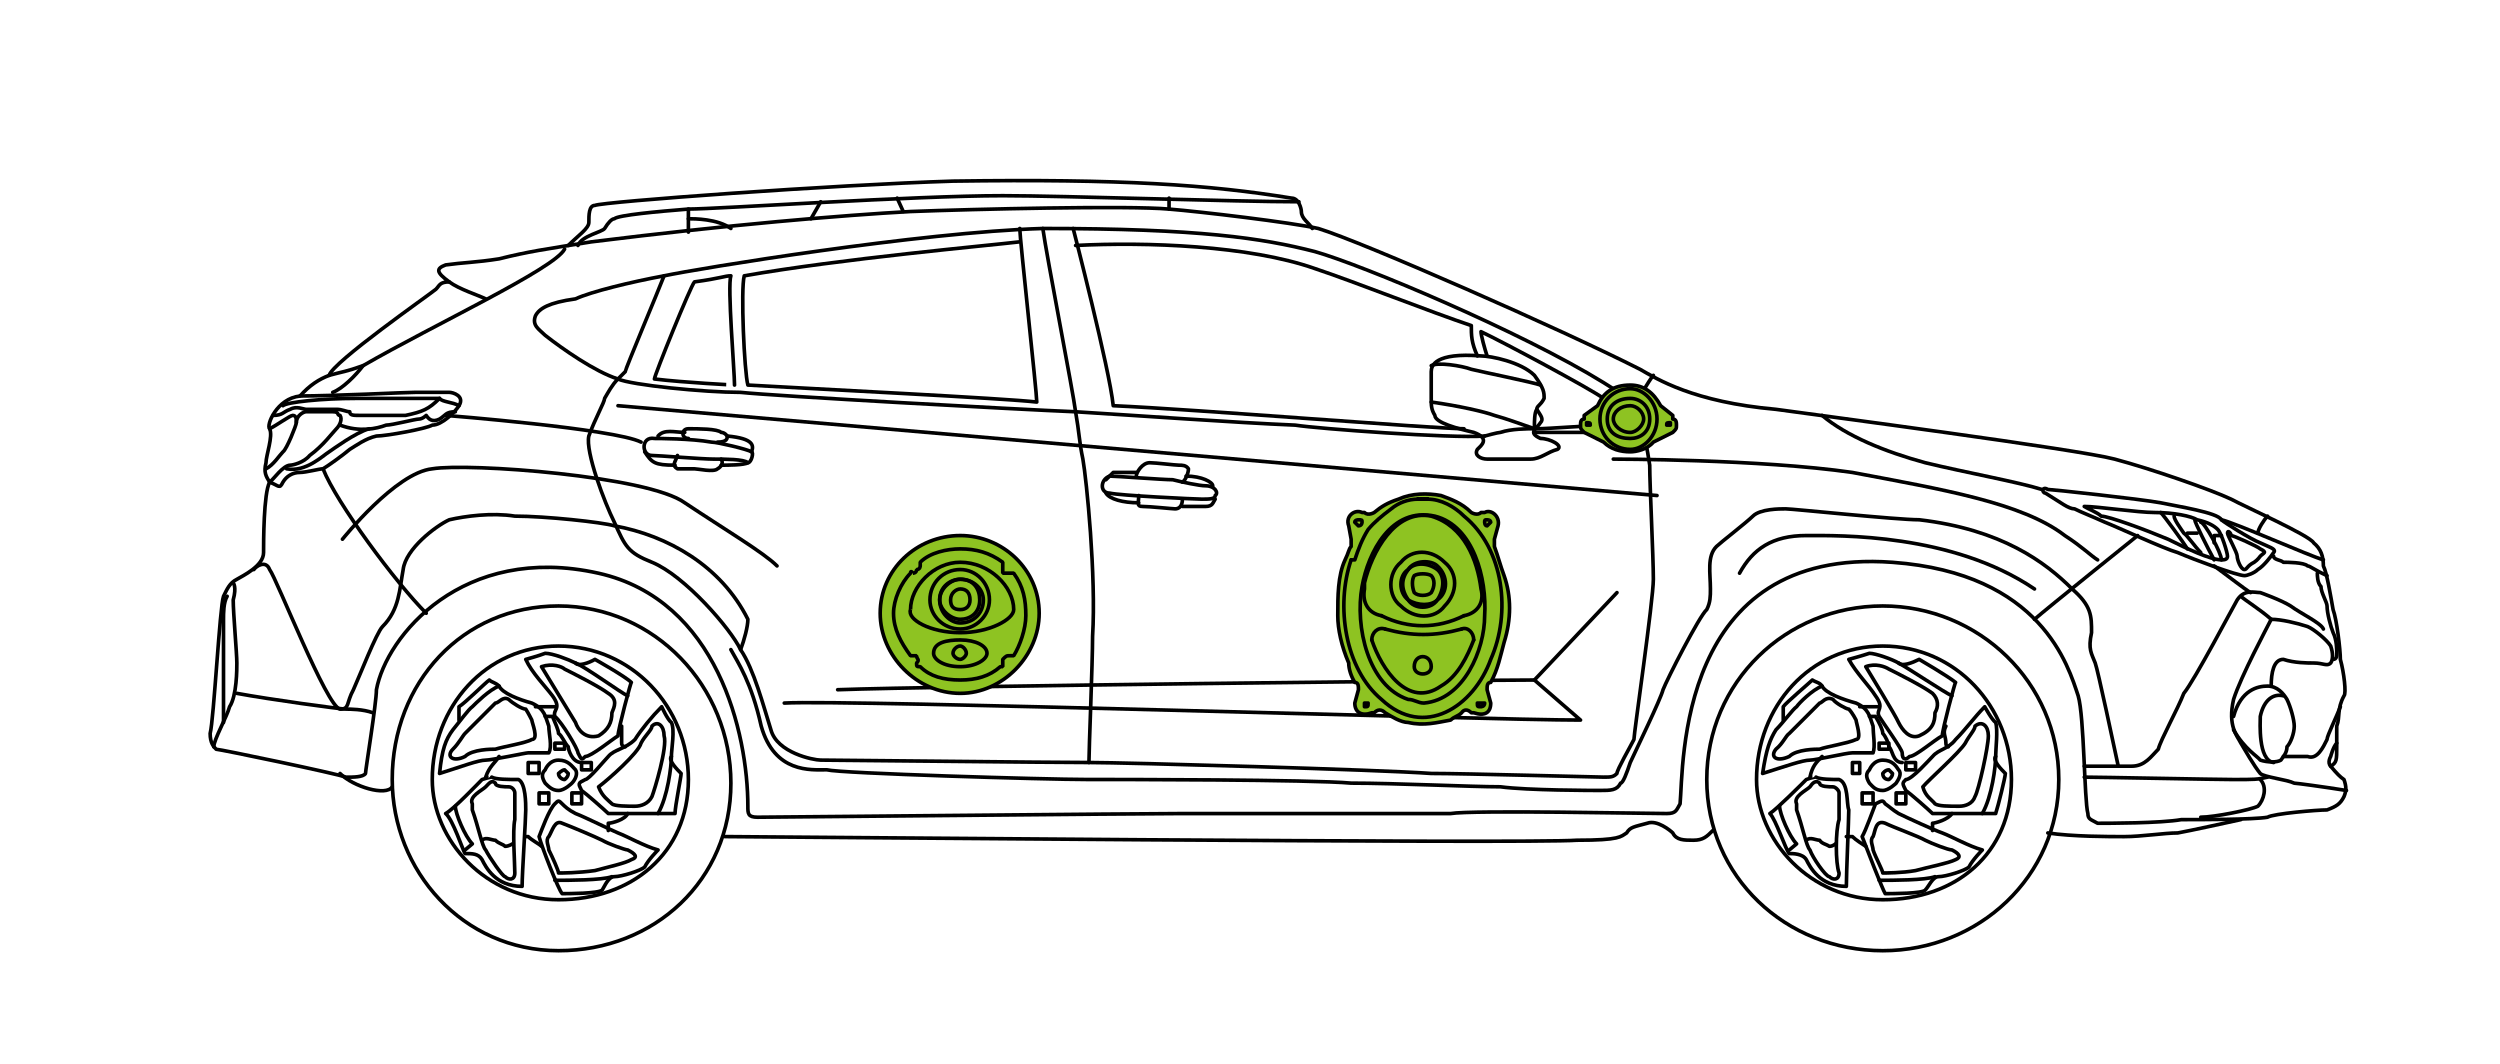 <?xml version="1.0" encoding="utf-8"?>
<!-- Generator: Adobe Illustrator 16.0.0, SVG Export Plug-In . SVG Version: 6.00 Build 0)  -->
<!DOCTYPE svg PUBLIC "-//W3C//DTD SVG 1.1//EN" "http://www.w3.org/Graphics/SVG/1.1/DTD/svg11.dtd">
<svg version="1.1" id="レイヤー_1" xmlns="http://www.w3.org/2000/svg" xmlns:xlink="http://www.w3.org/1999/xlink" x="0px"
	 y="0px" width="155.91px" height="66.35px" viewBox="0 0 155.91 66.35" enable-background="new 0 0 155.91 66.35"
	 xml:space="preserve">
<g>
	
		<path fill="none" stroke="#000000" stroke-width="0.227" stroke-linecap="round" stroke-linejoin="round" stroke-miterlimit="10" d="
		M110.756,25.528c2.726,0.379,18.849,2.498,21.12,3.104c2.271,0.605,5.979,1.892,7.267,2.498c0.833,0.455,4.921,2.271,5.147,2.726
		c0.454,0.378,0.605,0.833,0.605,1.438c0.228,0.454,0.454,1.893,0.606,2.725c0.227,0.605,0.453,2.498,0.453,3.104
		c0.228,0.832,0.379,2.119,0.228,2.271c-0.454,0.832-0.228,1.287-0.454,1.893c0,0.453,0,0.605,0,1.287c0,0.832,0,0.982-0.379,1.211
		c0.379,0.453,0.605,0.682,0.833,0.832c0.151,0.455,0.151,0.682,0,1.061c-0.228,0.453-0.454,0.605-1.06,0.832
		c-0.605,0-3.331,0.227-3.71,0.455c-0.832,0.15-4.163,0.15-5.374,0.15c-1.287,0.227-4.542,0.227-5.223,0.227
		c-0.379-0.227-0.606-0.227-0.606-0.605c-0.227-0.832-0.227-6.055-0.605-7.342c-0.605-1.816-2.271-7.646-11.581-8.327
		c-13.475-0.984-13.021,12.718-13.247,15.063c-0.228,0.379-0.228,0.605-0.833,0.605c-1.06,0-12.188-0.227-13.475,0
		c-0.983,0-14.458,0-16.729,0c-2.499,0-25.662,0.229-26.494,0.229c-0.606,0-0.606-0.229-0.606-0.682
		c0-4.543-1.893-12.869-9.311-14.534c-8.478-1.893-13.247,3.937-13.853,7.267c0,0.832-0.681,4.996-0.681,5.223
		c-0.151,0.229-0.757,0.229-1.211,0.229c-0.605-0.229-7.873-1.742-8.1-1.742c-0.151-0.15-0.378-0.379-0.378-0.984
		c0.227-0.832,0.605-7.947,0.833-8.553c0.227-0.455,0.379-0.833,0.833-1.061c0.379-0.227,1.666-0.832,1.666-1.665
		c0-0.605,0-3.709,0.378-4.391c-0.227-0.378-0.378-0.605-0.227-1.211c0-0.454,0.454-1.665,0.227-2.119
		c-0.227-0.227,0.454-1.893,1.893-2.044c0.605-0.681,1.211-1.06,1.817-1.287c0.227-0.833,6.207-4.997,6.661-5.375
		c0.227-0.228,0.227-0.455,0.833-0.455c-0.833-0.605-0.833-0.833-0.227-1.06c1.06-0.151,1.892-0.151,3.331-0.378
		c1.817-0.454,2.876-0.605,5.753-1.06c8.479-1.06,15.745-1.666,19.909-1.892c3.936-0.151,13.625-0.379,16.124-0.151
		c1.893,0.151,7.646,0.833,9.311,1.211c2.726,0.833,15.14,6.283,20.061,8.781C103.338,23.635,105.608,25.073,110.756,25.528"/>
</g>
<g>
	
		<path fill="none" stroke="#000000" stroke-width="0.227" stroke-linecap="round" stroke-linejoin="round" stroke-miterlimit="10" d="
		M35.437,15.308c0.605-0.605,1.287-1.06,1.287-1.438c0-0.455,0-1.06,0.378-1.06c0.454-0.227,14.913-1.287,22.331-1.514
		c10.598-0.151,15.972,0.227,21.12,1.06c0.454,0,0.605,0.682,0.605,0.833c0,0.454,0.454,0.681,0.682,1.06"/>
</g>
<g>
	
		<path fill="none" stroke="#000000" stroke-width="0.227" stroke-linecap="round" stroke-linejoin="round" stroke-miterlimit="10" d="
		M81.007,12.583c-3.785,0-14.686-0.378-18.47-0.378c-5.602,0-17.789,0.833-19.606,0.833c-1.892,0.151-4.39,0.378-4.617,0.605
		c-0.152,0-0.378,0.227-0.605,0.605c-0.152,0.227-1.438,0.454-1.666,1.06"/>
	
		<line fill="none" stroke="#000000" stroke-width="0.227" stroke-linecap="round" stroke-linejoin="round" stroke-miterlimit="10" x1="72.907" y1="12.356" x2="72.907" y2="13.038"/>
	
		<line fill="none" stroke="#000000" stroke-width="0.227" stroke-linecap="round" stroke-linejoin="round" stroke-miterlimit="10" x1="55.951" y1="12.356" x2="56.33" y2="13.189"/>
	
		<line fill="none" stroke="#000000" stroke-width="0.227" stroke-linecap="round" stroke-linejoin="round" stroke-miterlimit="10" x1="51.182" y1="12.583" x2="50.576" y2="13.643"/>
	
		<line fill="none" stroke="#000000" stroke-width="0.227" stroke-linecap="round" stroke-linejoin="round" stroke-miterlimit="10" x1="42.931" y1="13.038" x2="42.931" y2="14.476"/>
	
		<path fill="none" stroke="#000000" stroke-width="0.227" stroke-linecap="round" stroke-linejoin="round" stroke-miterlimit="10" d="
		M42.931,13.643c0.379,0,1.817,0,2.65,0.605"/>
	
		<path fill="none" stroke="#000000" stroke-width="0.227" stroke-linecap="round" stroke-linejoin="round" stroke-miterlimit="10" d="
		M35.21,15.536c-0.605,1.211-8.251,4.769-12.566,7.267c-1.06,0.378-1.287,0.378-2.12,0.605"/>
	
		<path fill="none" stroke="#000000" stroke-width="0.227" stroke-linecap="round" stroke-linejoin="round" stroke-miterlimit="10" d="
		M28.018,17.579c0.606,0.455,1.817,0.833,2.271,1.06"/>
	
		<path fill="none" stroke="#000000" stroke-width="0.227" stroke-linecap="round" stroke-linejoin="round" stroke-miterlimit="10" d="
		M18.708,24.695c2.044,0,6.586-0.227,7.191-0.227c0.681,0,1.893,0,2.119,0c0.228,0,0.984,0.227,0.606,0.833
		c-0.227,0.378-1.06,1.211-1.666,1.211c-0.378,0.227-2.876,0.681-3.482,0.681c-0.681,0.151-1.287,0.605-1.666,0.833
		c-0.454,0.379-1.287,0.984-1.666,1.211c-0.227,0-1.06,0.227-1.438,0.227c-0.454,0-0.833,0.227-1.06,0.605
		c-0.227,0.454-0.227,0.227-0.833,0"/>
	
		<path fill="none" stroke="#000000" stroke-width="0.227" stroke-linecap="round" stroke-linejoin="round" stroke-miterlimit="10" d="
		M17.647,25.301c0.228-0.228,2.498-0.455,4.542-0.455c1.06,0,4.996,0,5.223,0c-0.681,0.681-1.06,0.833-2.119,1.06
		c-0.984,0-2.271,0-2.877,0c-0.378,0-0.605,0-0.605-0.228c-0.227,0-0.454-0.151-0.833-0.151c-0.454,0-1.438,0-1.893,0
		c-0.151,0-0.605-0.227-0.984,0c-0.455,0.151-0.455,0.379-1.06,0.379"/>
	
		<path fill="none" stroke="#000000" stroke-width="0.227" stroke-linecap="round" stroke-linejoin="round" stroke-miterlimit="10" d="
		M27.413,24.846c0.152,0.227,0.833,0.227,1.211,0.455"/>
	
		<path fill="none" stroke="#000000" stroke-width="0.227" stroke-linecap="round" stroke-linejoin="round" stroke-miterlimit="10" d="
		M16.815,26.739c0.455-0.227,1.287-0.833,1.438-0.833c0.227,0,0.227,0.227,0.227,0.454"/>
	
		<path fill="none" stroke="#000000" stroke-width="0.227" stroke-linecap="round" stroke-linejoin="round" stroke-miterlimit="10" d="
		M16.815,30.07c0.227-0.151,0.833-1.06,1.287-1.06c0.151,0,0.833-0.152,1.211-0.605c0.833-0.606,1.438-1.438,1.666-1.666
		s0.378-0.605,0.227-0.833c-0.227,0,0-0.228-0.454-0.228c-0.378,0-1.438,0-1.666,0c-0.151,0-0.605,0.228-0.605,0.682
		c0,0.151-0.605,1.665-0.833,1.817c-0.227,0.227-0.605,0.833-1.06,1.06"/>
	
		<path fill="none" stroke="#000000" stroke-width="0.227" stroke-linecap="round" stroke-linejoin="round" stroke-miterlimit="10" d="
		M21.206,26.512c1.211,0.454,2.271,0.227,2.876,0c0.379,0,1.817-0.378,2.044-0.378s0.454-0.227,0.454-0.227
		c0.152,0.227,0.378,0.454,0.833,0.227c0.379-0.227,0.379-0.455,0.984-0.455"/>
	
		<path fill="none" stroke="#000000" stroke-width="0.227" stroke-linecap="round" stroke-linejoin="round" stroke-miterlimit="10" d="
		M23.022,26.739c-0.833,0.227-2.271,1.287-2.498,1.438c-0.379,0.227-1.438,1.287-2.649,1.06"/>
	
		<path fill="none" stroke="#000000" stroke-width="0.227" stroke-linecap="round" stroke-linejoin="round" stroke-miterlimit="10" d="
		M22.644,22.803c-0.454,0.605-1.287,1.438-1.893,1.665"/>
	
		<path fill="none" stroke="#000000" stroke-width="0.227" stroke-linecap="round" stroke-linejoin="round" stroke-miterlimit="10" d="
		M20.146,29.237c0.833,2.119,4.542,7.116,6.435,9.007"/>
	
		<path fill="none" stroke="#000000" stroke-width="0.227" stroke-linecap="round" stroke-linejoin="round" stroke-miterlimit="10" d="
		M14.544,36.353c0,0,0.227,0.227,0,1.06c0,0.832,0.227,3.33,0.227,3.936c0,0.379,0,2.045-0.454,2.727
		c-0.152,0.605-0.984,2.043-0.984,2.498"/>
	
		<path fill="none" stroke="#000000" stroke-width="0.227" stroke-linecap="round" stroke-linejoin="round" stroke-miterlimit="10" d="
		M14.771,43.24c2.044,0.379,6.435,0.984,6.813,0.984c0.227,0,1.06,0,1.666,0.227"/>
	
		<path fill="none" stroke="#000000" stroke-width="0.227" stroke-linecap="round" stroke-linejoin="round" stroke-miterlimit="10" d="
		M15.831,35.52c0.151-0.227,0.757-0.605,0.984,0c0.455,0.605,3.558,8.555,4.391,8.705c0.605,0,0.378-0.379,0.833-1.211
		c0.378-0.832,1.438-3.559,1.817-3.938c1.06-1.059,1.06-2.346,1.287-3.557c0.151-1.287,2.043-2.725,2.876-3.104
		c0.984-0.227,2.65-0.454,4.088-0.227c1.892,0,5.45,0.378,6.207,0.605c3.331,0.605,6.661,2.499,8.327,5.829
		c0,0.453-0.227,1.287-0.454,1.893"/>
	
		<path fill="none" stroke="#000000" stroke-width="0.227" stroke-linecap="round" stroke-linejoin="round" stroke-miterlimit="10" d="
		M14.166,37.186c-0.227,0.379-0.227,1.059-0.227,1.438c0,0.453,0,5.223,0,6.434"/>
	
		<path fill="none" stroke="#000000" stroke-width="0.227" stroke-linecap="round" stroke-linejoin="round" stroke-miterlimit="10" d="
		M95.844,26.966c1.06,0,5.374,0,6.889,0c1.211-0.227,0.832-0.605,0.605-0.833c-0.228-0.455-1.438-1.06-3.331-2.271
		c-5.147-3.18-15.063-7.343-18.016-8.175c-3.255-0.833-7.191-1.438-16.957-1.438c-7.646,0.227-21.498,2.498-23.618,2.952
		c-2.044,0.378-4.542,0.984-5.526,1.438c-1.666,0.227-2.271,0.605-2.498,1.06c-0.227,0.605,0.227,0.833,0.605,1.211
		c1.06,0.833,3.104,2.271,4.542,2.726c0.833,0.378,5.375,0.833,7.646,0.833c2.12,0.227,17.183,1.06,20.892,1.211
		c3.785,0.228,9.993,0.682,13.702,0.833c1.438,0.227,9.688,0.833,11.809,0.681"/>
	
		<path fill="none" stroke="#000000" stroke-width="0.227" stroke-linecap="round" stroke-linejoin="round" stroke-miterlimit="10" d="
		M92.361,22.197c0.605,0,2.498,0.378,3.331,1.211c0.605,0.833,0.605,1.06,0.605,1.438c-0.228,0.455-0.454,0.455-0.454,0.681
		c0.227,0.379,0.454,0.606,0.227,0.833c-0.227,0.378-0.832,0.605,0,0.984c0.605,0,1.438,0.454,1.061,0.681
		c-0.605,0.152-1.061,0.606-1.666,0.606s-2.498,0-2.725,0c-0.379,0-0.833-0.227-0.605-0.606c0.227-0.227,0.832-0.681-0.228-1.06
		c-0.983-0.227-2.422-0.605-2.422-1.06c-0.228-0.379-0.228-0.605-0.228-1.06c0-0.378,0-1.666,0-1.666
		C89.258,22.803,89.485,21.97,92.361,22.197"/>
	
		<path fill="none" stroke="#000000" stroke-width="0.227" stroke-linecap="round" stroke-linejoin="round" stroke-miterlimit="10" d="
		M89.258,22.803c0.379-0.228,1.893,0,2.498,0.227c0.605,0.151,3.937,0.833,4.314,0.984"/>
	
		<path fill="none" stroke="#000000" stroke-width="0.227" stroke-linecap="round" stroke-linejoin="round" stroke-miterlimit="10" d="
		M95.844,25.528c-0.151,0.151-0.151,0.833-0.151,0.984c0,0.227,0,0.454,0,0.454"/>
	
		<path fill="none" stroke="#000000" stroke-width="0.227" stroke-linecap="round" stroke-linejoin="round" stroke-miterlimit="10" d="
		M89.258,25.073c1.666,0.228,3.331,0.605,3.937,0.833c0.833,0.227,1.816,0.605,2.498,0.833"/>
	
		<path fill="none" stroke="#000000" stroke-width="0.227" stroke-linecap="round" stroke-linejoin="round" stroke-miterlimit="10" d="
		M92.589,27.193c0,0,0.833-0.227,0.983-0.227c0.682-0.227,1.666-0.227,2.12-0.227"/>
	
		<path fill="none" stroke="#000000" stroke-width="0.227" stroke-linecap="round" stroke-linejoin="round" stroke-miterlimit="10" d="
		M40.812,23.635c0-0.227,2.271-5.829,2.498-6.056c1.665-0.227,1.892-0.378,2.271-0.378c-0.227,0.605,0.227,5.98,0.227,6.813
		C45.808,24.014,42.704,23.863,40.812,23.635"/>
	
		<path fill="none" stroke="#000000" stroke-width="0.227" stroke-linecap="round" stroke-linejoin="round" stroke-miterlimit="10" d="
		M63.597,14.249c0,0.605,1.06,10.219,1.06,10.825c-1.893-0.227-14.08-0.833-18.016-1.06c-0.227-0.833-0.454-5.98-0.227-6.813
		c5.98-1.06,15.291-1.893,17.184-2.12"/>
	
		<path fill="none" stroke="#000000" stroke-width="0.227" stroke-linecap="round" stroke-linejoin="round" stroke-miterlimit="10" d="
		M66.927,14.249c0,0,2.271,8.781,2.498,11.052c5.147,0.227,20.06,1.438,21.876,1.438"/>
	
		<path fill="none" stroke="#000000" stroke-width="0.227" stroke-linecap="round" stroke-linejoin="round" stroke-miterlimit="10" d="
		M65.035,14.249c0.227,1.665,1.893,10.219,2.043,11.43c0.228,1.287,0.228,1.893,0.455,2.953c0.227,1.287,0.833,7.267,0.605,11.052
		c0,1.664-0.227,7.039-0.227,7.871"/>
	
		<path fill="none" stroke="#000000" stroke-width="0.227" stroke-linecap="round" stroke-linejoin="round" stroke-miterlimit="10" d="
		M67.079,15.308c4.391-0.227,10.825,0,14.913,1.438c2.498,0.833,7.267,2.725,9.765,3.558c0,0.606,0,1.06,0.379,1.893"/>
	
		<path fill="none" stroke="#000000" stroke-width="0.227" stroke-linecap="round" stroke-linejoin="round" stroke-miterlimit="10" d="
		M92.74,22.197c-0.151-0.454-0.379-1.287-0.379-1.514c1.438,0.682,6.813,3.558,7.646,4.164c0,0.681,0.228,1.287,0.228,1.666
		c-0.833,0-3.709,0.227-4.391,0.227"/>
	
		<path fill="none" stroke="#000000" stroke-width="0.227" stroke-linecap="round" stroke-linejoin="round" stroke-miterlimit="10" d="
		M100.612,24.468c0.228,0.605,0.454,1.666,0.454,2.044c0.605,0,0.833-0.151,1.212-0.151c0.227,0.378,0.454,1.665,0.605,2.649
		c0,1.287,0.227,5.678,0.227,7.115c0,1.287-1.211,9.613-1.211,9.992c-0.228,0.455-1.06,1.893-1.06,2.119
		c-0.228,0.229-0.379,0.229-0.833,0.229c-0.378,0-8.705-0.229-10.749-0.229c-3.104-0.227-19.076-0.682-21.347-0.682
		c-2.422,0-15.518-0.15-16.729-0.15c-0.455,0-2.725-0.455-3.104-1.893c-0.455-1.438-1.06-3.785-1.893-4.996
		c-0.605-1.287-3.482-4.617-5.526-5.45c-1.514-0.605-1.665-0.984-2.346-2.498c-0.605-1.211-1.817-4.39-1.59-5.375
		c0.378-1.06,0.984-2.12,0.984-2.347c0.227-0.378,0.454-0.833,0.833-1.211c0.227-0.227,0.227-0.227,0.454-0.455
		c0-0.151,2.044-4.996,2.422-5.98"/>
	
		<path fill="none" stroke="#000000" stroke-width="0.227" stroke-linecap="round" stroke-linejoin="round" stroke-miterlimit="10" d="
		M103.11,23.408c-0.378,0.454-0.832,1.438-1.211,1.665"/>
	
		<path fill="none" stroke="#000000" stroke-width="0.227" stroke-linecap="round" stroke-linejoin="round" stroke-miterlimit="10" d="
		M40.66,28.405c0.379,0,3.104,0.227,3.861,0.227c0.681,0,1.893,0,2.12,0.227c0.227,0,0.378-0.681,0.227-0.681
		c-0.227-0.152-2.12-0.606-2.498-0.606c-1.287-0.227-3.331-0.227-3.558-0.227C39.979,27.193,39.979,28.405,40.66,28.405"/>
	
		<path fill="none" stroke="#000000" stroke-width="0.227" stroke-linecap="round" stroke-linejoin="round" stroke-miterlimit="10" d="
		M42.25,28.405c-0.151,0.454-0.378,0.605,0,0.833c0,0,0.455,0,1.06,0c0.227,0,1.211,0.227,1.438,0c0,0,0.454-0.227,0.227-0.605"/>
	
		<path fill="none" stroke="#000000" stroke-width="0.227" stroke-linecap="round" stroke-linejoin="round" stroke-miterlimit="10" d="
		M40.206,28.177c0.454,0.681,0.605,0.833,1.892,0.833"/>
	
		<path fill="none" stroke="#000000" stroke-width="0.227" stroke-linecap="round" stroke-linejoin="round" stroke-miterlimit="10" d="
		M44.975,29.01c0.379,0,1.438,0,1.666-0.152"/>
	
		<path fill="none" stroke="#000000" stroke-width="0.227" stroke-linecap="round" stroke-linejoin="round" stroke-miterlimit="10" d="
		M46.867,28.177c0.151-0.379,0.151-0.833-1.514-0.984"/>
	
		<path fill="none" stroke="#000000" stroke-width="0.227" stroke-linecap="round" stroke-linejoin="round" stroke-miterlimit="10" d="
		M42.931,27.344c-0.454,0-0.454-0.605,0-0.605c0.606,0,1.817,0,2.044,0.227c0.227,0,0.379,0.227,0.379,0.227
		c0,0.151,0,0.378-0.606,0.378"/>
	
		<path fill="none" stroke="#000000" stroke-width="0.227" stroke-linecap="round" stroke-linejoin="round" stroke-miterlimit="10" d="
		M42.704,26.966c-0.606,0-1.287-0.227-1.666,0.227"/>
	
		<path fill="none" stroke="#000000" stroke-width="0.227" stroke-linecap="round" stroke-linejoin="round" stroke-miterlimit="10" d="
		M69.198,30.751c0.605,0.152,5.375,0.378,5.753,0.378c0.454,0,0.833,0,0.833-0.227c0.227-0.152,0-0.606-0.605-0.606
		c-0.378,0-1.438-0.227-2.044-0.378c-0.605,0-3.558-0.227-3.936-0.227C68.593,29.918,68.593,30.751,69.198,30.751"/>
	
		<path fill="none" stroke="#000000" stroke-width="0.227" stroke-linecap="round" stroke-linejoin="round" stroke-miterlimit="10" d="
		M71.015,30.903c0,0.454-0.151,0.681,0.227,0.681c0.455,0,1.893,0.151,2.044,0.151c0.227,0,0.454-0.151,0.454-0.606"/>
	
		<path fill="none" stroke="#000000" stroke-width="0.227" stroke-linecap="round" stroke-linejoin="round" stroke-miterlimit="10" d="
		M70.863,29.691c0-0.227,0.378-0.833,0.833-0.833c0.378,0,1.589,0.152,1.816,0.152s0.455,0,0.605,0.227
		c0,0.227-0.151,0.681-0.378,0.833"/>
	
		<path fill="none" stroke="#000000" stroke-width="0.227" stroke-linecap="round" stroke-linejoin="round" stroke-miterlimit="10" d="
		M68.971,30.751c0.227,0.378,1.06,0.605,2.043,0.605"/>
	
		<path fill="none" stroke="#000000" stroke-width="0.227" stroke-linecap="round" stroke-linejoin="round" stroke-miterlimit="10" d="
		M75.784,31.129c-0.151,0.227-0.151,0.455-0.605,0.455c-0.378,0-1.06,0-1.438,0"/>
	
		<path fill="none" stroke="#000000" stroke-width="0.227" stroke-linecap="round" stroke-linejoin="round" stroke-miterlimit="10" d="
		M75.632,30.297c0-0.227-0.681-0.605-1.665-0.605"/>
	
		<path fill="none" stroke="#000000" stroke-width="0.227" stroke-linecap="round" stroke-linejoin="round" stroke-miterlimit="10" d="
		M70.863,29.464c-0.681,0-1.06,0-1.438,0c0,0-0.227,0.227-0.454,0.454"/>
	
		<path fill="none" stroke="#000000" stroke-width="0.227" stroke-linecap="round" stroke-linejoin="round" stroke-miterlimit="10" d="
		M48.911,43.846c3.937-0.227,43.829,1.061,49.657,1.061c-2.876-2.498-2.876-2.498-2.876-2.498c-3.104,0-37.243,0.379-43.451,0.605"
		/>
	
		<path fill="none" stroke="#000000" stroke-width="0.227" stroke-linecap="round" stroke-linejoin="round" stroke-miterlimit="10" d="
		M144.896,34.914c-0.832-0.227-5.602-2.347-6.358-2.498"/>
	
		<path fill="none" stroke="#000000" stroke-width="0.227" stroke-linecap="round" stroke-linejoin="round" stroke-miterlimit="10" d="
		M127.561,30.751c0.984,0.605,1.438,0.984,1.817,0.984c0.454,0.227,1.06,0.454,1.893,0.833c0.605,0.227,3.709,1.665,4.541,1.893
		c1.061,0.454,3.71,1.438,4.164,1.438c0.151,0,0.605-0.151,0.832-0.379c0.379-0.227,0.833-0.832,0.984-1.06
		c0.228-0.228-0.379-0.379-0.832-0.605c-0.606-0.228-2.271-1.287-2.423-1.438c-0.228-0.454-2.726-0.833-3.785-1.06
		c-1.211-0.227-6.813-0.833-7.04-0.833C127.334,30.297,127.334,30.751,127.561,30.751"/>
	
		<path fill="none" stroke="#000000" stroke-width="0.227" stroke-linecap="round" stroke-linejoin="round" stroke-miterlimit="10" d="
		M145.123,35.899c-0.833-0.379-1.06-0.605-1.211-0.605c-0.228-0.228-1.287-0.228-1.514-0.228c-0.152-0.151-0.606-0.151-0.606-0.378"
		/>
	
		<path fill="none" stroke="#000000" stroke-width="0.227" stroke-linecap="round" stroke-linejoin="round" stroke-miterlimit="10" d="
		M141.413,32.189c-0.227,0.227-0.605,0.833-0.605,1.059"/>
	
		<path fill="none" stroke="#000000" stroke-width="0.227" stroke-linecap="round" stroke-linejoin="round" stroke-miterlimit="10" d="
		M129.983,31.584c0.833,0,3.331,0.378,4.391,0.378c1.211,0,2.271,0.227,2.649,0.454c0.681,0.151,1.06,0.378,1.286,0.605
		c0.228,0.227,0.606,1.438,0.606,1.666c0,0.227-0.228,0.227-0.379,0.227c-0.682,0-2.119-0.682-3.331-1.287
		c-1.438-0.605-3.709-1.438-4.163-1.438C130.816,31.962,130.21,31.735,129.983,31.584"/>
	
		<path fill="none" stroke="#000000" stroke-width="0.227" stroke-linecap="round" stroke-linejoin="round" stroke-miterlimit="10" d="
		M138.916,33.248c0,0.151,0.605,1.212,0.605,1.439c0,0.227,0.227,0.832,0.454,0.832c0.151,0,0.151-0.227,0.605-0.454
		c0.227-0.151,0.379-0.378,0.379-0.378c0.227-0.228,0.453-0.228,0-0.455c-0.152-0.151-1.666-0.833-1.817-0.833
		C139.143,33.248,138.916,33.022,138.916,33.248"/>
	
		<path fill="none" stroke="#000000" stroke-width="0.227" stroke-linecap="round" stroke-linejoin="round" stroke-miterlimit="10" d="
		M134.752,31.962c0.228,0.227,1.438,1.893,1.666,2.271"/>
	
		<path fill="none" stroke="#000000" stroke-width="0.227" stroke-linecap="round" stroke-linejoin="round" stroke-miterlimit="10" d="
		M135.585,32.189c0,0.227,0.454,0.833,0.605,1.059c0.228,0.151,0.682,0.833,1.06,1.212"/>
	
		<path fill="none" stroke="#000000" stroke-width="0.227" stroke-linecap="round" stroke-linejoin="round" stroke-miterlimit="10" d="
		M136.418,33.248c0.227,0,0.605,0,0.605,0"/>
	
		<path fill="none" stroke="#000000" stroke-width="0.227" stroke-linecap="round" stroke-linejoin="round" stroke-miterlimit="10" d="
		M136.872,32.416c0,0.151,0.832,1.816,1.211,2.498"/>
	
		<path fill="none" stroke="#000000" stroke-width="0.227" stroke-linecap="round" stroke-linejoin="round" stroke-miterlimit="10" d="
		M137.25,32.568c0.228,0,1.287,1.893,1.287,2.347"/>
	
		<polyline fill="none" stroke="#000000" stroke-width="0.227" stroke-linecap="round" stroke-linejoin="round" stroke-miterlimit="10" points="
		138.083,33.855 138.083,33.4 138.537,33.4 	"/>
	
		<path fill="none" stroke="#000000" stroke-width="0.227" stroke-linecap="round" stroke-linejoin="round" stroke-miterlimit="10" d="
		M138.083,35.293c0.833,0.605,1.893,1.438,2.271,1.664"/>
	
		<path fill="none" stroke="#000000" stroke-width="0.227" stroke-linecap="round" stroke-linejoin="round" stroke-miterlimit="10" d="
		M145.955,44.074c-0.227,0.605-0.832,1.816-0.832,2.043c-0.228,0.455-0.605,1.287-1.211,1.061c-0.682,0-0.833,0-1.514,0"/>
	
		<path fill="none" stroke="#000000" stroke-width="0.227" stroke-linecap="round" stroke-linejoin="round" stroke-miterlimit="10" d="
		M146.334,49.297c-1.438-0.227-3.104-0.455-3.255-0.455c-0.454-0.227-1.893-0.377-2.119-0.605c-0.379-0.453-0.984-1.514-1.212-1.893
		c-0.227-0.453-0.832-1.059-0.454-2.725c0.454-1.438,2.119-4.543,2.347-4.996"/>
	
		<path fill="none" stroke="#000000" stroke-width="0.227" stroke-linecap="round" stroke-linejoin="round" stroke-miterlimit="10" d="
		M145.729,46.344c-0.227,0.229-0.379,0.834-0.379,0.834s-0.227,0.377,0,0.605"/>
	
		<path fill="none" stroke="#000000" stroke-width="0.227" stroke-linecap="round" stroke-linejoin="round" stroke-miterlimit="10" d="
		M139.294,44.68c0.454-1.666,1.514-1.893,2.119-1.893c0.606,0,0.985,0.453,1.212,0.832c0.227,0.455,0.454,1.287,0.454,1.666
		c0,0.453-0.228,1.059-0.454,1.287c0,0.377-0.227,0.605-0.379,0.832c-0.227,0.15-0.833,0.15-1.286,0
		c-0.152-0.227-0.984-0.682-1.666-1.893"/>
	
		<path fill="none" stroke="#000000" stroke-width="0.227" stroke-linecap="round" stroke-linejoin="round" stroke-miterlimit="10" d="
		M142.398,43.393c-0.606-0.152-1.212,0.227-1.438,1.287c0,0.377-0.152,2.725,0.832,2.875"/>
	
		<path fill="none" stroke="#000000" stroke-width="0.227" stroke-linecap="round" stroke-linejoin="round" stroke-miterlimit="10" d="
		M141.641,42.787c0-0.834,0.151-1.666,0.758-1.666c0.681,0.227,1.514,0.227,1.892,0.227c0.605,0,0.833,0.229,1.06,0
		c0.152-0.227,0.152-0.605,0-1.059c-0.227-0.379-1.06-1.061-1.438-1.213c-0.682-0.227-1.666-0.453-2.271-0.453
		c-0.681-0.605-1.665-1.211-1.893-1.438"/>
	
		<path fill="none" stroke="#000000" stroke-width="0.227" stroke-linecap="round" stroke-linejoin="round" stroke-miterlimit="10" d="
		M144.896,39.229c-0.151-0.379-1.438-0.984-2.044-1.438c-0.605-0.379-1.892-0.834-1.892-0.834c-0.379,0-0.984-0.227-1.438,0.455
		c-0.228,0.379-2.649,4.996-3.331,5.828c-0.379,0.984-1.438,2.877-1.59,3.482c-0.454,0.455-0.832,1.061-1.665,1.061
		c-0.454,0-2.271,0-2.952,0"/>
	
		<path fill="none" stroke="#000000" stroke-width="0.227" stroke-linecap="round" stroke-linejoin="round" stroke-miterlimit="10" d="
		M144.518,35.747c0,0.151,0,0.605,0.227,0.832c0,0.378,0.379,0.985,0.379,1.212c0,0.453,0.227,1.285,0.379,1.664
		c0.227,0.455,0.227,1.061,0.227,1.287c0,0.152,0,0.379-0.227,0.379"/>
	
		<path fill="none" stroke="#000000" stroke-width="0.227" stroke-linecap="round" stroke-linejoin="round" stroke-miterlimit="10" d="
		M141.413,48.465c-0.605,0.15-0.832,0.15-2.119,0.15c-0.984,0-8.478-0.15-9.311-0.15"/>
	
		<path fill="none" stroke="#000000" stroke-width="0.227" stroke-linecap="round" stroke-linejoin="round" stroke-miterlimit="10" d="
		M140.96,48.615c0.453,0.455,0.227,1.287-0.152,1.666c-0.454,0.227-2.725,0.682-3.558,0.682"/>
	
		<path fill="none" stroke="#000000" stroke-width="0.227" stroke-linecap="round" stroke-linejoin="round" stroke-miterlimit="10" d="
		M132.103,47.783c-0.227-1.061-1.286-6.057-1.438-6.436c-0.228-0.605-0.455-0.832-0.228-1.893c0-1.059,0-1.664-1.211-2.725
		c-1.666-1.665-4.391-3.709-9.538-4.314c-1.438,0-7.873-0.681-8.327-0.681c-0.378,0-1.589,0-2.044,0.454
		c-0.378,0.378-2.043,1.666-2.271,1.892c-0.605,0.606-0.378,1.666-0.378,2.649c0,0.455,0,0.834-0.228,1.287
		c-0.454,0.379-2.498,4.391-2.726,4.996c-0.151,0.605-1.665,3.709-2.044,4.541c-0.227,0.682-0.454,1.287-0.605,1.287
		c-0.227,0.455-0.605,0.455-1.287,0.455c-0.378,0-4.541,0-6.207-0.227c-1.816,0-6.585-0.229-9.311-0.229
		c-2.422-0.227-14.685-0.227-16.502-0.227c-2.498,0-15.367-0.379-16.199-0.605c-0.984,0-3.255,0.227-4.088-2.725
		c-0.605-2.727-1.438-3.938-1.892-4.77"/>
	
		<path fill="none" stroke="#000000" stroke-width="0.227" stroke-linecap="round" stroke-linejoin="round" stroke-miterlimit="10" d="
		M133.314,33.4c0,0-5.754,4.618-6.435,5.224"/>
	
		<path fill="none" stroke="#000000" stroke-width="0.227" stroke-linecap="round" stroke-linejoin="round" stroke-miterlimit="10" d="
		M108.485,35.747c0.832-1.515,2.044-2.348,4.163-2.348c2.044,0,9.084-0.151,14.231,3.331"/>
	
		<path fill="none" stroke="#000000" stroke-width="0.227" stroke-linecap="round" stroke-linejoin="round" stroke-miterlimit="10" d="
		M113.633,25.906c1.514,1.287,3.936,2.271,6.434,2.952c2.498,0.606,5.829,1.211,7.268,1.666"/>
	
		<path fill="none" stroke="#000000" stroke-width="0.227" stroke-linecap="round" stroke-linejoin="round" stroke-miterlimit="10" d="
		M139.748,51.114c-1.06,0.227-3.104,0.682-3.937,0.832c-0.832,0-2.271,0.229-3.33,0.229c-0.984,0-3.255,0-4.77-0.229"/>
	
		<path fill="none" stroke="#000000" stroke-width="0.227" stroke-linecap="round" stroke-linejoin="round" stroke-miterlimit="10" d="
		M106.819,51.795c-0.378,0.379-0.605,0.605-1.211,0.605s-1.06,0-1.287-0.455c-0.15-0.15-0.983-0.832-1.589-0.605
		c-0.833,0.229-1.061,0.229-1.287,0.605c-0.379,0.229-0.379,0.455-3.104,0.455c-2.877,0.227-51.475-0.227-53.14-0.227"/>
	
		<path fill="none" stroke="#000000" stroke-width="0.227" stroke-linecap="round" stroke-linejoin="round" stroke-miterlimit="10" d="
		M24.461,49.071c-0.379,0.605-2.423,0-3.255-0.834"/>
	
		<path fill="none" stroke="#000000" stroke-width="0.227" stroke-linecap="round" stroke-linejoin="round" stroke-miterlimit="10" d="
		M124.457,47.178c0,0.605-0.227,2.498-0.832,3.557"/>
</g>
<g>
	
		<path fill="none" stroke="#000000" stroke-width="0.227" stroke-linecap="round" stroke-linejoin="round" stroke-miterlimit="10" d="
		M106.441,48.615c0,6.057,4.92,10.674,10.977,10.674c5.979,0,10.976-4.617,10.976-10.674s-4.996-10.824-10.976-10.824
		C111.361,37.791,106.441,42.559,106.441,48.615"/>
</g>
<g>
	
		<path fill="none" stroke="#000000" stroke-width="0.227" stroke-linecap="round" stroke-linejoin="round" stroke-miterlimit="10" d="
		M117.418,56.11c4.541,0,8.023-2.877,8.023-7.494c0-4.541-3.482-8.326-8.023-8.326c-4.542,0-7.873,3.785-7.873,8.326
		C109.545,52.401,112.876,56.11,117.418,56.11"/>
	
		<path fill="none" stroke="#000000" stroke-width="0.227" stroke-linecap="round" stroke-linejoin="round" stroke-miterlimit="10" d="
		M116.131,52.174c0.227,0.605,1.287,3.33,1.438,3.557c0.455,0,2.348,0,2.498-0.227c0.228-0.227,0.455-0.832,0.833-0.832
		c0.454,0,1.665-0.379,1.893-0.605c0.228-0.455,0.833-1.061,0.833-1.061c-0.833-0.227-1.893-0.832-2.498-1.061
		c-0.454-0.15-2.271-0.982-2.726-1.211c-0.378-0.227-0.605-0.453-0.833-0.605c-0.15-0.227-0.15-0.227-0.605,0
		C116.812,50.508,116.357,51.795,116.131,52.174"/>
	
		<path fill="none" stroke="#000000" stroke-width="0.227" stroke-linecap="round" stroke-linejoin="round" stroke-miterlimit="10" d="
		M120.521,50.735c0.378,0,4.087,0,3.936,0c0.151-0.453,0.605-2.27,0.605-2.498c-0.227-0.227-0.832-0.832-0.605-1.059
		c0-0.455,0.151-1.666,0-2.121c-0.227-0.15-0.681-0.982-0.681-0.982c-0.606,0.605-1.212,1.438-1.817,2.043
		c-0.454,0.605-1.06,0.605-1.438,1.061c-0.228,0.227-1.287,1.438-1.666,1.438c-0.227,0.227-0.227,0.227,0,0.682
		C119.083,49.448,120.294,50.508,120.521,50.735"/>
	
		<path fill="none" stroke="#000000" stroke-width="0.227" stroke-linecap="round" stroke-linejoin="round" stroke-miterlimit="10" d="
		M121.127,45.891c0-0.379,0.832-3.482,0.832-3.332c-0.454-0.377-2.271-1.438-2.271-1.438c-0.454,0.227-1.06,0.455-1.287,0.227
		c-0.379-0.227-1.438-0.605-1.816-0.605c-0.454,0.152-1.287,0.379-1.287,0.379c0.454,0.832,1.287,1.666,1.665,2.271
		c0.605,0.832,0,0.832,0.228,1.287c0.228,0.377,1.438,2.043,1.438,2.27c0,0.455,0.227,0.455,0.454,0.229
		C119.461,47.178,120.673,46.117,121.127,45.891"/>
	
		<path fill="none" stroke="#000000" stroke-width="0.227" stroke-linecap="round" stroke-linejoin="round" stroke-miterlimit="10" d="
		M121.732,43.393c-0.379-0.152-2.877-1.816-3.331-2.045"/>
	
		<path fill="none" stroke="#000000" stroke-width="0.227" stroke-linecap="round" stroke-linejoin="round" stroke-miterlimit="10" d="
		M112.648,48.615c-0.228,0.227-1.893,1.893-2.271,2.119c0.378,0.379,0.983,2.271,1.211,2.498c0.227,0,0.832,0,1.06,0.379
		c0.228,0.455,0.833,1.666,2.498,1.666c0-0.834,0.151-4.164,0.151-4.77c-0.151-0.379,0-1.666-0.605-1.893
		c-0.379,0-1.211,0-1.438-0.15C113.254,48.465,113.026,48.465,112.648,48.615"/>
	
		<path fill="none" stroke="#000000" stroke-width="0.227" stroke-linecap="round" stroke-linejoin="round" stroke-miterlimit="10" d="
		M112.876,53.006c0.15,0.455,0.983,1.666,1.211,1.666c0.227,0.227,0.605,0.227,0.605-0.229c-0.228-0.605-0.228-2.648,0-3.33
		c0-0.832,0-1.438,0-1.666c0-0.15-0.228-0.377-0.379-0.377c-0.227,0-0.832,0-0.832-0.229c-0.228-0.227-0.455,0-0.605,0.229
		c-0.228,0.227-1.061,0.605-0.833,1.059v0.379C112.421,51.569,112.648,52.78,112.876,53.006"/>
	
		<path fill="none" stroke="#000000" stroke-width="0.227" stroke-linecap="round" stroke-linejoin="round" stroke-miterlimit="10" d="
		M113.633,42.787c-0.606,0.227-1.438,1.059-1.59,1.287c-0.228,0.15-0.833,0.982-1.287,1.438c-0.378,0.605-0.605,1.211-0.833,2.725
		c1.438-0.453,2.498-0.832,2.953-0.832c0.378,0,2.271-0.455,2.649-0.455c0.227,0,1.06,0,1.286,0c0.151-0.377,0-1.211,0-1.664
		c-0.227-0.605-0.227-1.061-1.06-1.439C114.919,43.619,113.859,43.24,113.633,42.787"/>
	
		<path fill="none" stroke="#000000" stroke-width="0.227" stroke-linecap="round" stroke-linejoin="round" stroke-miterlimit="10" d="
		M111.21,44.906c0-0.227,0-0.682,0-0.832c0.151-0.229,1.666-1.516,1.816-1.666c0.228,0.15,0.455,0.15,0.606,0.379"/>
	
		<path fill="none" stroke="#000000" stroke-width="0.227" stroke-linecap="round" stroke-linejoin="round" stroke-miterlimit="10" d="
		M117.19,44.074c-0.228,0-1.06,0-1.211,0"/>
	
		<path fill="none" stroke="#000000" stroke-width="0.227" stroke-linecap="round" stroke-linejoin="round" stroke-miterlimit="10" d="
		M113.633,47.178c-0.379,0.377-0.606,0.605-0.757,1.287"/>
	
		<path fill="none" stroke="#000000" stroke-width="0.227" stroke-linecap="round" stroke-linejoin="round" stroke-miterlimit="10" d="
		M115.146,52.174c0.379,0,0.379,0,0.379,0c0.227,0.227,0.605,0.453,0.832,0.605"/>
	
		<path fill="none" stroke="#000000" stroke-width="0.227" stroke-linecap="round" stroke-linejoin="round" stroke-miterlimit="10" d="
		M120.521,51.795c0-0.227,0-0.227,0-0.455c0.151,0,0.983-0.227,1.211-0.605"/>
	
		<path fill="none" stroke="#000000" stroke-width="0.227" stroke-linecap="round" stroke-linejoin="round" stroke-miterlimit="10" d="
		M121.505,46.573c0,0-0.151,0-0.151-0.229c0-0.453-0.227-0.605,0-1.059"/>
</g>
<rect x="116.131" y="49.448" fill="none" stroke="#000000" stroke-width="0.227" stroke-linecap="round" stroke-linejoin="round" stroke-miterlimit="10" width="0.681" height="0.682"/>
<rect x="115.525" y="47.555" fill="none" stroke="#000000" stroke-width="0.227" stroke-linecap="round" stroke-linejoin="round" stroke-miterlimit="10" width="0.454" height="0.682"/>
<rect x="117.19" y="46.344" fill="none" stroke="#000000" stroke-width="0.227" stroke-linecap="round" stroke-linejoin="round" stroke-miterlimit="10" width="0.605" height="0.379"/>
<rect x="118.855" y="47.555" fill="none" stroke="#000000" stroke-width="0.227" stroke-linecap="round" stroke-linejoin="round" stroke-miterlimit="10" width="0.605" height="0.455"/>
<rect x="118.25" y="49.448" fill="none" stroke="#000000" stroke-width="0.227" stroke-linecap="round" stroke-linejoin="round" stroke-miterlimit="10" width="0.605" height="0.682"/>
<g>
	
		<path fill="none" stroke="#000000" stroke-width="0.227" stroke-linecap="round" stroke-linejoin="round" stroke-miterlimit="10" d="
		M116.585,48.842c0.227,0.229,0.378,0.455,0.833,0.455c0.378,0,0.832-0.455,0.832-0.455c0.151-0.227,0.379-0.605,0.151-0.832
		c-0.151-0.227-0.378-0.605-0.983-0.605c-0.606,0-0.833,0.605-0.833,0.605C116.357,48.237,116.357,48.465,116.585,48.842"/>
	
		<path fill="none" stroke="#000000" stroke-width="0.227" stroke-linecap="round" stroke-linejoin="round" stroke-miterlimit="10" d="
		M117.418,48.237c0,0.229,0.15,0.379,0.378,0.379c0,0,0.228-0.15,0.228-0.379l-0.228-0.227
		C117.568,48.01,117.418,48.237,117.418,48.237"/>
	
		<path fill="none" stroke="#000000" stroke-width="0.227" stroke-linecap="round" stroke-linejoin="round" stroke-miterlimit="10" d="
		M118.629,47.555c-0.605,0-0.605-0.832-0.833-0.982c0-0.229-0.228-0.682-0.378-0.834c0-0.227-0.228-0.682-0.455-1.059
		c-0.151,0-0.378,0-0.378,0"/>
	
		<path fill="none" stroke="#000000" stroke-width="0.227" stroke-linecap="round" stroke-linejoin="round" stroke-miterlimit="10" d="
		M120.673,54.672c-0.606,0.227-2.649,0.227-3.482,0.227"/>
	
		<path fill="none" stroke="#000000" stroke-width="0.227" stroke-linecap="round" stroke-linejoin="round" stroke-miterlimit="10" d="
		M110.983,50.281c0,0.453,0.605,1.893,1.06,2.346c-0.454,0.379-0.454,0.379-0.454,0.379"/>
	
		<path fill="none" stroke="#000000" stroke-width="0.227" stroke-linecap="round" stroke-linejoin="round" stroke-miterlimit="10" d="
		M116.357,41.576c0.228,0.377,1.893,3.104,2.044,3.48c0.228,0.455,0.682,1.061,1.287,0.834c0.833-0.379,0.984-0.834,0.984-1.439
		c0.227-0.377,0.227-0.832-0.151-1.211c-0.605-0.453-2.271-1.287-2.726-1.514C117.568,41.576,116.963,41.348,116.357,41.576"/>
	
		<path fill="none" stroke="#000000" stroke-width="0.227" stroke-linecap="round" stroke-linejoin="round" stroke-miterlimit="10" d="
		M119.916,49.071c0.378-0.455,2.271-2.121,2.648-2.727c0.228-0.453,0.605-0.832,0.605-1.059c0.455-0.379,0.833,0,0.833,0.605
		c0,0.682-0.605,3.406-0.833,3.785c-0.15,0.453-0.605,0.605-0.983,0.605c-0.682,0-1.287,0-1.514-0.152
		C120.521,49.903,120.066,49.676,119.916,49.071"/>
	
		<path fill="none" stroke="#000000" stroke-width="0.227" stroke-linecap="round" stroke-linejoin="round" stroke-miterlimit="10" d="
		M111.589,45.739c0.832-0.832,1.665-1.664,1.893-1.893c0.151,0,0.378-0.453,0.832-0.227c0.151,0.227,0.833,0.605,0.984,0.605
		c0.228,0.227,0.454,0.682,0.454,0.682c0,0.15,0.379,1.211,0,1.211c-0.454,0.227-1.893,0.455-2.271,0.605
		c-0.228,0-1.438,0-1.893,0.455c-0.833,0.377-1.211,0-0.833-0.455C111.21,46.344,111.361,45.891,111.589,45.739"/>
	
		<path fill="none" stroke="#000000" stroke-width="0.227" stroke-linecap="round" stroke-linejoin="round" stroke-miterlimit="10" d="
		M117.568,51.34c0.455,0.229,2.12,0.834,2.498,1.061c0.455,0.227,1.438,0.605,1.666,0.605c0.454,0.227,0.605,0.455,0.227,0.605
		c-0.454,0.227-1.665,0.455-2.498,0.682c-0.832,0.15-1.893,0.15-2.043,0.15c0-0.15-0.455-0.982-0.606-1.438
		c0-0.227-0.227-0.605,0-0.832C116.963,51.795,116.963,51.114,117.568,51.34"/>
	
		<path fill="none" stroke="#000000" stroke-width="0.227" stroke-linecap="round" stroke-linejoin="round" stroke-miterlimit="10" d="
		M112.648,52.401c0.228-0.227,0.605,0,0.833,0c0.151,0.227,0.378,0.227,0.605,0.379c0.227,0,0.378-0.152,0.378-0.152"/>
	
		<path fill="none" stroke="#000000" stroke-width="0.227" stroke-linecap="round" stroke-linejoin="round" stroke-miterlimit="10" d="
		M41.871,47.178c0,0.605-0.227,2.498-0.833,3.557"/>
</g>
<g>
	
		<path fill="none" stroke="#000000" stroke-width="0.227" stroke-linecap="round" stroke-linejoin="round" stroke-miterlimit="10" d="
		M24.461,48.615c0,5.678,4.39,10.674,10.37,10.674c5.98,0,10.75-4.391,10.75-10.447c0-6.055-4.769-11.051-10.75-11.051
		C28.851,37.791,24.461,42.559,24.461,48.615"/>
</g>
<g>
	
		<path fill="none" stroke="#000000" stroke-width="0.227" stroke-linecap="round" stroke-linejoin="round" stroke-miterlimit="10" d="
		M34.831,56.11c4.542,0,8.1-2.877,8.1-7.494c0-4.541-3.558-8.326-8.1-8.326s-7.873,3.785-7.873,8.326
		C26.958,52.401,30.289,56.11,34.831,56.11"/>
	
		<path fill="none" stroke="#000000" stroke-width="0.227" stroke-linecap="round" stroke-linejoin="round" stroke-miterlimit="10" d="
		M33.62,52.174c0.151,0.605,1.211,3.33,1.438,3.557c0.379,0,2.271,0,2.498-0.227c0.152-0.227,0.379-0.832,0.757-0.832
		c0.454,0,1.665-0.379,1.893-0.605c0.227-0.455,0.833-1.061,0.833-1.061c-0.833-0.227-1.893-0.832-2.498-1.061
		c-0.379-0.15-2.044-0.982-2.649-1.211c-0.454-0.227-0.681-0.453-0.833-0.605c-0.227-0.227-0.227-0.227-0.454,0
		C34.226,50.508,33.771,51.795,33.62,52.174"/>
	
		<path fill="none" stroke="#000000" stroke-width="0.227" stroke-linecap="round" stroke-linejoin="round" stroke-miterlimit="10" d="
		M37.935,50.735c0.605,0,4.163,0,4.163,0c0-0.453,0.379-2.27,0.379-2.498c-0.228-0.227-0.833-0.832-0.606-1.059
		c0-0.455,0.227-1.666,0-2.121c-0.227-0.15-0.605-0.982-0.605-0.982c-0.606,0.605-1.287,1.438-1.666,2.043
		c-0.605,0.605-1.287,0.605-1.665,1.061c-0.227,0.227-1.211,1.438-1.438,1.438c-0.454,0.227-0.454,0.227-0.227,0.682
		C36.497,49.448,37.708,50.508,37.935,50.735"/>
	
		<path fill="none" stroke="#000000" stroke-width="0.227" stroke-linecap="round" stroke-linejoin="round" stroke-miterlimit="10" d="
		M38.541,45.891c0-0.379,0.833-3.482,0.833-3.332c-0.378-0.377-2.271-1.438-2.271-1.438c-0.378,0.227-1.06,0.455-1.211,0.227
		c-0.454-0.227-1.438-0.605-1.893-0.605c-0.378,0.152-1.211,0.379-1.211,0.379c0.379,0.832,1.211,1.666,1.666,2.271
		c0.605,0.832,0,0.832,0.152,1.287c0.454,0.377,1.438,2.043,1.438,2.27c0.227,0.455,0.227,0.455,0.454,0.229
		C36.875,47.178,38.162,46.117,38.541,45.891"/>
	
		<path fill="none" stroke="#000000" stroke-width="0.227" stroke-linecap="round" stroke-linejoin="round" stroke-miterlimit="10" d="
		M39.146,43.393c-0.378-0.152-2.649-1.816-3.255-2.045"/>
	
		<path fill="none" stroke="#000000" stroke-width="0.227" stroke-linecap="round" stroke-linejoin="round" stroke-miterlimit="10" d="
		M30.063,48.615c-0.227,0.227-1.817,1.893-2.271,2.119c0.454,0.379,1.06,2.271,1.211,2.498c0.454,0,0.833,0,1.06,0.379
		c0.227,0.455,0.833,1.666,2.498,1.666c0-0.834,0.227-4.164,0.227-4.77c0-0.379,0-1.666-0.454-1.893c-0.606,0-1.438,0-1.666-0.15
		C30.668,48.465,30.517,48.465,30.063,48.615"/>
	
		<path fill="none" stroke="#000000" stroke-width="0.227" stroke-linecap="round" stroke-linejoin="round" stroke-miterlimit="10" d="
		M30.289,53.006c0.228,0.455,1.06,1.666,1.211,1.666c0.227,0.227,0.606,0.227,0.606-0.229c0-0.605-0.152-2.648,0-3.33
		c0-0.832,0-1.438,0-1.666c0-0.15-0.152-0.377-0.379-0.377s-0.833,0-0.833-0.229c-0.227-0.227-0.378,0-0.606,0.229
		c-0.227,0.227-1.06,0.605-0.833,1.059v0.379C29.835,51.569,30.063,52.78,30.289,53.006"/>
	
		<path fill="none" stroke="#000000" stroke-width="0.227" stroke-linecap="round" stroke-linejoin="round" stroke-miterlimit="10" d="
		M31.122,42.787c-0.606,0.227-1.438,1.059-1.666,1.287c-0.227,0.15-0.833,0.982-1.211,1.438c-0.454,0.605-0.681,1.211-0.833,2.725
		c1.438-0.453,2.423-0.832,2.876-0.832c0.379,0,2.498-0.455,2.65-0.455c0.227,0,1.06,0,1.287,0c0.227-0.377,0-1.211,0-1.664
		c-0.227-0.605-0.227-1.061-1.06-1.439C32.333,43.619,31.349,43.24,31.122,42.787"/>
	
		<path fill="none" stroke="#000000" stroke-width="0.227" stroke-linecap="round" stroke-linejoin="round" stroke-miterlimit="10" d="
		M28.624,44.906c0-0.227,0-0.682,0-0.832c0.378-0.229,1.665-1.516,1.893-1.666c0.151,0.15,0.378,0.15,0.605,0.379"/>
	
		<path fill="none" stroke="#000000" stroke-width="0.227" stroke-linecap="round" stroke-linejoin="round" stroke-miterlimit="10" d="
		M34.604,44.074c-0.152,0-0.984,0-1.211,0"/>
	
		<path fill="none" stroke="#000000" stroke-width="0.227" stroke-linecap="round" stroke-linejoin="round" stroke-miterlimit="10" d="
		M31.122,47.178c-0.227,0.377-0.605,0.605-0.833,1.287"/>
	
		<path fill="none" stroke="#000000" stroke-width="0.227" stroke-linecap="round" stroke-linejoin="round" stroke-miterlimit="10" d="
		M32.787,52.174c0.152,0,0.152,0,0.152,0c0.227,0.227,0.681,0.453,0.833,0.605"/>
	
		<path fill="none" stroke="#000000" stroke-width="0.227" stroke-linecap="round" stroke-linejoin="round" stroke-miterlimit="10" d="
		M37.935,51.795c0-0.227,0-0.227,0-0.455c0.227,0,1.06-0.227,1.211-0.605"/>
	
		<path fill="none" stroke="#000000" stroke-width="0.227" stroke-linecap="round" stroke-linejoin="round" stroke-miterlimit="10" d="
		M38.995,46.573c0,0-0.227,0-0.227-0.229c0-0.453,0-0.605,0-1.059"/>
</g>
<rect x="33.62" y="49.448" fill="none" stroke="#000000" stroke-width="0.227" stroke-linecap="round" stroke-linejoin="round" stroke-miterlimit="10" width="0.605" height="0.682"/>
<rect x="32.939" y="47.555" fill="none" stroke="#000000" stroke-width="0.227" stroke-linecap="round" stroke-linejoin="round" stroke-miterlimit="10" width="0.681" height="0.682"/>
<rect x="34.604" y="46.344" fill="none" stroke="#000000" stroke-width="0.227" stroke-linecap="round" stroke-linejoin="round" stroke-miterlimit="10" width="0.605" height="0.379"/>
<rect x="36.27" y="47.555" fill="none" stroke="#000000" stroke-width="0.227" stroke-linecap="round" stroke-linejoin="round" stroke-miterlimit="10" width="0.605" height="0.455"/>
<rect x="35.664" y="49.448" fill="none" stroke="#000000" stroke-width="0.227" stroke-linecap="round" stroke-linejoin="round" stroke-miterlimit="10" width="0.605" height="0.682"/>
<g>
	
		<path fill="none" stroke="#000000" stroke-width="0.227" stroke-linecap="round" stroke-linejoin="round" stroke-miterlimit="10" d="
		M33.999,48.842c0.227,0.229,0.454,0.455,0.833,0.455c0.379,0,0.833-0.455,0.833-0.455c0.227-0.227,0.378-0.605,0.227-0.832
		c-0.227-0.227-0.454-0.605-1.06-0.605c-0.605,0-0.833,0.605-0.833,0.605C33.771,48.237,33.771,48.465,33.999,48.842"/>
	
		<path fill="none" stroke="#000000" stroke-width="0.227" stroke-linecap="round" stroke-linejoin="round" stroke-miterlimit="10" d="
		M34.831,48.237c0,0.229,0.227,0.379,0.379,0.379c0,0,0.227-0.15,0.227-0.379L35.21,48.01C35.058,48.01,34.831,48.237,34.831,48.237
		"/>
	
		<path fill="none" stroke="#000000" stroke-width="0.227" stroke-linecap="round" stroke-linejoin="round" stroke-miterlimit="10" d="
		M36.27,47.555c-0.605,0-0.833-0.832-0.833-0.982c-0.227-0.229-0.379-0.682-0.606-0.834c0-0.227-0.227-0.682-0.378-1.059
		c-0.227,0-0.454,0-0.454,0"/>
	
		<path fill="none" stroke="#000000" stroke-width="0.227" stroke-linecap="round" stroke-linejoin="round" stroke-miterlimit="10" d="
		M38.162,54.672c-0.605,0.227-2.725,0.227-3.557,0.227"/>
	
		<path fill="none" stroke="#000000" stroke-width="0.227" stroke-linecap="round" stroke-linejoin="round" stroke-miterlimit="10" d="
		M28.397,50.281c0,0.453,0.605,1.893,1.06,2.346c-0.454,0.379-0.454,0.379-0.454,0.379"/>
	
		<path fill="none" stroke="#000000" stroke-width="0.227" stroke-linecap="round" stroke-linejoin="round" stroke-miterlimit="10" d="
		M33.771,41.576c0.227,0.377,1.893,3.104,2.12,3.48c0.151,0.455,0.605,1.061,1.438,0.834c0.606-0.379,0.833-0.834,0.833-1.439
		c0.152-0.377,0.379-0.832-0.227-1.211c-0.606-0.453-2.271-1.287-2.725-1.514C35.058,41.576,34.453,41.348,33.771,41.576"/>
	
		<path fill="none" stroke="#000000" stroke-width="0.227" stroke-linecap="round" stroke-linejoin="round" stroke-miterlimit="10" d="
		M37.329,49.071c0.606-0.455,2.498-2.121,2.649-2.727c0.228-0.453,0.681-0.832,0.681-1.059c0.379-0.379,0.757,0,0.757,0.605
		c0.227,0.682-0.605,3.406-0.757,3.785c-0.227,0.453-0.681,0.605-1.06,0.605c-0.454,0-1.287,0-1.438-0.152
		C37.935,49.903,37.556,49.676,37.329,49.071"/>
	
		<path fill="none" stroke="#000000" stroke-width="0.227" stroke-linecap="round" stroke-linejoin="round" stroke-miterlimit="10" d="
		M29.002,45.739c0.833-0.832,1.666-1.664,1.893-1.893c0.227,0,0.454-0.453,0.833-0.227c0.227,0.227,0.833,0.605,1.06,0.605
		c0.152,0.227,0.379,0.682,0.379,0.682c0,0.15,0.454,1.211,0,1.211c-0.379,0.227-1.817,0.455-2.271,0.605
		c-0.227,0-1.438,0-1.893,0.455c-0.757,0.377-1.211,0-0.757-0.455C28.624,46.344,28.851,45.891,29.002,45.739"/>
	
		<path fill="none" stroke="#000000" stroke-width="0.227" stroke-linecap="round" stroke-linejoin="round" stroke-miterlimit="10" d="
		M35.058,51.34c0.606,0.229,2.044,0.834,2.498,1.061c0.379,0.227,1.438,0.605,1.59,0.605c0.454,0.227,0.681,0.455,0.227,0.605
		c-0.378,0.227-1.438,0.455-2.271,0.682c-1.06,0.15-2.044,0.15-2.271,0.15c0-0.15-0.378-0.982-0.605-1.438
		c0-0.227-0.227-0.605,0-0.832C34.453,51.795,34.604,51.114,35.058,51.34"/>
	
		<path fill="none" stroke="#000000" stroke-width="0.227" stroke-linecap="round" stroke-linejoin="round" stroke-miterlimit="10" d="
		M30.063,52.401c0.227-0.227,0.605,0,0.833,0c0.227,0.227,0.454,0.227,0.605,0.379c0.227,0,0.454-0.152,0.454-0.152"/>
	
		<path fill="none" stroke="#000000" stroke-width="0.227" stroke-linecap="round" stroke-linejoin="round" stroke-miterlimit="10" d="
		M21.357,33.627c0,0,3.331-4.163,5.602-4.39c2.271-0.379,13.474,0.454,15.746,2.119c2.498,1.666,4.92,3.104,5.753,3.937"/>
	
		<path fill="none" stroke="#000000" stroke-width="0.227" stroke-linecap="round" stroke-linejoin="round" stroke-miterlimit="10" d="
		M27.792,25.906c0,0,10.522,0.833,12.188,1.665"/>
	
		<line fill="none" stroke="#000000" stroke-width="0.227" stroke-linecap="round" stroke-linejoin="round" stroke-miterlimit="10" x1="95.692" y1="42.408" x2="100.84" y2="36.957"/>
	
		<line fill="none" stroke="#000000" stroke-width="0.227" stroke-linecap="round" stroke-linejoin="round" stroke-miterlimit="10" x1="38.541" y1="25.301" x2="103.338" y2="30.903"/>
	
		<path fill="none" stroke="#000000" stroke-width="0.227" stroke-linecap="round" stroke-linejoin="round" stroke-miterlimit="10" d="
		M100.612,28.632c0,0,9.16,0,14.913,0.833c5.602,1.06,10.598,1.892,13.247,3.936c1.06,0.682,1.665,1.288,2.044,1.515"/>
	<path fill="#8EC322" d="M98.796,26.134v-0.227c0.833-0.605,0.833-0.605,0.833-0.605l0,0c0.378-0.833,0.983-1.287,2.043-1.287
		c0.833,0,1.438,0.454,1.893,1.287l0,0c0.757,0.605,0.757,0.605,0.757,0.605v0.227c0.228,0,0.228,0.227,0.228,0.378
		c0,0.227,0,0.227-0.228,0.454l0,0c-1.211,0.605-1.211,0.605-1.211,0.605c-0.378,0.454-1.06,0.606-1.438,0.606
		c-0.605,0-1.211-0.152-1.665-0.606c-1.211-0.605-1.211-0.605-1.211-0.605l0,0c-0.228-0.227-0.228-0.227-0.228-0.454
		C98.568,26.361,98.568,26.134,98.796,26.134z"/>
	
		<path fill="none" stroke="#000000" stroke-width="0.227" stroke-linecap="round" stroke-linejoin="round" stroke-miterlimit="10" d="
		M98.796,26.134v-0.227c0.833-0.605,0.833-0.605,0.833-0.605l0,0c0.378-0.833,0.983-1.287,2.043-1.287
		c0.833,0,1.438,0.454,1.893,1.287l0,0c0.757,0.605,0.757,0.605,0.757,0.605v0.227c0.228,0,0.228,0.227,0.228,0.378
		c0,0.227,0,0.227-0.228,0.454l0,0c-1.211,0.605-1.211,0.605-1.211,0.605c-0.378,0.454-1.06,0.606-1.438,0.606
		c-0.605,0-1.211-0.152-1.665-0.606c-1.211-0.605-1.211-0.605-1.211-0.605l0,0c-0.228-0.227-0.228-0.227-0.228-0.454
		C98.568,26.361,98.568,26.134,98.796,26.134"/>
	
		<path fill="none" stroke="#000000" stroke-width="0.227" stroke-linecap="round" stroke-linejoin="round" stroke-miterlimit="10" d="
		M100.234,26.134c0,0.833,0.605,1.211,1.438,1.211c0.606,0,1.212-0.378,1.212-1.211s-0.605-1.287-1.212-1.287
		C100.84,24.846,100.234,25.301,100.234,26.134"/>
	<path fill="none" stroke="#000000" stroke-width="0.227" stroke-miterlimit="1" d="M99.779,26.134c0,1.06,0.833,1.892,1.893,1.892
		c0.833,0,1.666-0.833,1.666-1.892c0-1.06-0.833-1.893-1.666-1.893C100.612,24.241,99.779,25.073,99.779,26.134"/>
	
		<path fill="none" stroke="#000000" stroke-width="0.227" stroke-linecap="round" stroke-linejoin="round" stroke-miterlimit="10" d="
		M100.612,26.134c0,0.378,0.454,0.833,1.06,0.833c0.379,0,0.833-0.454,0.833-0.833c0-0.455-0.454-0.833-0.833-0.833
		C101.066,25.301,100.612,25.679,100.612,26.134"/>
	
		<path fill="none" stroke="#000000" stroke-width="0.227" stroke-linecap="round" stroke-linejoin="round" stroke-miterlimit="10" d="
		M98.947,26.512L98.947,26.512c0.227,0,0.227,0,0.227,0c0-0.151,0-0.151-0.227-0.151C98.947,26.361,98.947,26.361,98.947,26.512"/>
	
		<path fill="none" stroke="#000000" stroke-width="0.227" stroke-linecap="round" stroke-linejoin="round" stroke-miterlimit="10" d="
		M103.943,26.512c0,0,0,0,0.228,0l0,0c0-0.151,0-0.151,0-0.151C103.943,26.361,103.943,26.361,103.943,26.512"/>
	<path fill="#8EC322" d="M64.808,38.244c0,2.65-2.271,4.996-4.92,4.996c-2.725,0-4.996-2.346-4.996-4.996
		c0-2.725,2.271-4.845,4.996-4.845C62.537,33.4,64.808,35.52,64.808,38.244z"/>
	<path fill="none" stroke="#000000" stroke-width="0.227" stroke-miterlimit="1" d="M64.808,38.244c0,2.65-2.271,4.996-4.92,4.996
		c-2.725,0-4.996-2.346-4.996-4.996c0-2.725,2.271-4.845,4.996-4.845C62.537,33.4,64.808,35.52,64.808,38.244"/>
	<path fill="#8EC322" d="M56.935,35.747c0,0,0.227,0,0.227-0.228c0.227,0,0.227-0.227,0.227-0.227v-0.228
		c0.605-0.605,1.666-0.833,2.498-0.833c0.984,0,1.817,0.228,2.649,0.833l0,0c0,0.228,0,0.228,0,0.228c0,0.227,0,0.227,0,0.454
		c0.227,0,0.227,0,0.455,0l0,0c0.227,0,0.227,0,0.227,0c0.606,0.832,0.757,1.665,0.757,2.649c0,0.832-0.378,1.893-0.757,2.498
		h-0.227c-0.228,0-0.228,0-0.455,0.227v0.227v0.229c0,0,0,0-0.151,0c-0.681,0.605-1.514,0.832-2.498,0.832
		c-1.06,0-1.893-0.227-2.498-0.832c-0.227,0-0.227,0-0.227-0.229l0,0c0.227-0.227,0-0.227,0-0.453h-0.227c-0.151,0-0.151,0-0.151,0
		l0,0c-0.606-0.832-1.06-1.666-1.06-2.65c0-0.832,0.454-1.892,1.06-2.497l0,0C56.784,35.52,56.935,35.747,56.935,35.747z"/>
	<path fill="none" stroke="#000000" stroke-width="0.227" stroke-miterlimit="1" d="M56.935,35.747c0,0,0.227,0,0.227-0.228
		c0.227,0,0.227-0.227,0.227-0.227v-0.228c0.605-0.605,1.666-0.833,2.498-0.833c0.984,0,1.817,0.228,2.649,0.833l0,0
		c0,0.228,0,0.228,0,0.228c0,0.227,0,0.227,0,0.454c0.227,0,0.227,0,0.455,0l0,0c0.227,0,0.227,0,0.227,0
		c0.606,0.832,0.757,1.665,0.757,2.649c0,0.832-0.378,1.893-0.757,2.498h-0.227c-0.228,0-0.228,0-0.455,0.227v0.227v0.229
		c0,0,0,0-0.151,0c-0.681,0.605-1.514,0.832-2.498,0.832c-1.06,0-1.893-0.227-2.498-0.832c-0.227,0-0.227,0-0.227-0.229l0,0
		c0.227-0.227,0-0.227,0-0.453h-0.227c-0.151,0-0.151,0-0.151,0l0,0c-0.606-0.832-1.06-1.666-1.06-2.65
		c0-0.832,0.454-1.892,1.06-2.497l0,0C56.784,35.52,56.935,35.747,56.935,35.747"/>
	<path fill="none" stroke="#000000" stroke-width="0.227" stroke-miterlimit="1" d="M59.282,37.412
		c0-0.455,0.378-0.682,0.605-0.682c0.378,0,0.606,0.227,0.606,0.682c0,0.379-0.228,0.605-0.606,0.605
		C59.433,38.018,59.282,37.791,59.282,37.412"/>
	<path fill="none" stroke="#000000" stroke-width="0.227" stroke-miterlimit="1" d="M58.601,37.412
		c0-0.682,0.681-1.287,1.287-1.287c0.833,0,1.211,0.605,1.211,1.287c0,0.832-0.605,1.211-1.211,1.211
		C59.282,38.623,58.601,38.018,58.601,37.412"/>
	<path fill="none" stroke="#000000" stroke-width="0.227" stroke-miterlimit="1" d="M58.601,37.412
		c0-0.833,0.681-1.287,1.287-1.287c0.833,0,1.438,0.605,1.438,1.287c0,0.832-0.606,1.438-1.438,1.438
		C59.282,38.85,58.601,38.244,58.601,37.412"/>
	<path fill="none" stroke="#000000" stroke-width="0.227" stroke-miterlimit="1" d="M57.995,37.412c0-1.06,0.833-1.893,1.893-1.893
		c0.984,0,1.817,0.833,1.817,1.893c0,0.984-0.833,1.816-1.817,1.816C58.828,39.229,57.995,38.397,57.995,37.412"/>
	<path fill="none" stroke="#000000" stroke-width="0.227" stroke-miterlimit="1" d="M59.433,40.742
		c0-0.227,0.227-0.453,0.454-0.453c0.151,0,0.378,0.227,0.378,0.453c0,0.152-0.227,0.379-0.378,0.379
		C59.66,41.121,59.433,40.895,59.433,40.742"/>
	<path fill="none" stroke="#000000" stroke-width="0.227" stroke-miterlimit="1" d="M58.222,40.742c0-0.68,0.833-0.832,1.665-0.832
		c0.984,0,1.666,0.379,1.666,0.832c0,0.379-0.682,0.834-1.666,0.834C58.828,41.576,58.222,41.121,58.222,40.742"/>
	<path fill="none" stroke="#000000" stroke-width="0.227" stroke-miterlimit="1" d="M56.784,38.018
		c0-1.438,1.438-2.952,3.104-2.952c1.817,0,3.331,1.514,3.331,2.952c0,0.605-1.514,1.438-3.331,1.438
		C57.995,39.455,56.557,38.623,56.784,38.018"/>
	<path fill="#8EC322" d="M92.361,31.962c-0.227,0.227-0.605,0-0.605,0c-0.605-0.606-1.287-0.833-1.893-1.06
		c-0.832-0.152-1.816-0.152-2.649,0.227c-0.682,0.227-1.06,0.455-1.514,0.833c0,0-0.379,0.227-0.605,0c-0.151,0-0.151,0-0.151,0
		c-0.454-0.227-1.06,0.227-0.833,0.833c0.151,0.833,0.151,0.833,0.151,0.833c0,0.228,0,0.228,0,0.454
		c-0.151,0.151-0.151,0.379-0.378,0.833c-0.455,0.984-0.455,2.271-0.455,3.482c0,0.832,0.228,1.893,0.682,2.951
		c0,0.379,0.151,0.834,0.379,1.211c0.227,0,0.227,0.229,0.227,0.455c-0.227,0.832-0.227,0.832-0.227,0.832
		c0,0.605,0.454,0.834,1.06,0.605c0.151,0,0.151,0,0.151,0c0.227-0.227,0.454-0.227,0.682,0c0.378,0.229,0.983,0.605,1.438,0.605
		c0.984,0.229,1.817,0,2.649-0.15c0.228-0.227,0.455-0.227,0.682-0.455c0.151-0.227,0.379-0.227,0.605,0c0.151,0,0.151,0,0.151,0
		c0.682,0.229,1.06,0,1.06-0.605c-0.227-0.832-0.227-0.832-0.227-0.832c0-0.227,0-0.455,0.227-0.455
		c0.455-0.832,0.605-1.664,0.833-2.496c0.454-1.439,0.454-2.877,0-4.164c-0.228-0.605-0.378-1.211-0.605-1.817
		c0-0.227,0-0.227,0-0.454c0.228-0.833,0.228-0.833,0.228-0.833c0.15-0.605-0.455-1.06-0.833-0.833H92.361z"/>
	
		<path fill="none" stroke="#000000" stroke-width="0.227" stroke-linecap="round" stroke-linejoin="round" stroke-miterlimit="10" d="
		M92.361,31.962c-0.227,0.227-0.605,0-0.605,0c-0.605-0.606-1.287-0.833-1.893-1.06c-0.832-0.152-1.816-0.152-2.649,0.227
		c-0.682,0.227-1.06,0.455-1.514,0.833c0,0-0.379,0.227-0.605,0c-0.151,0-0.151,0-0.151,0c-0.454-0.227-1.06,0.227-0.833,0.833
		c0.151,0.833,0.151,0.833,0.151,0.833c0,0.228,0,0.228,0,0.454c-0.151,0.151-0.151,0.379-0.378,0.833
		c-0.455,0.984-0.455,2.271-0.455,3.482c0,0.832,0.228,1.893,0.682,2.951c0,0.379,0.151,0.834,0.379,1.211
		c0.227,0,0.227,0.229,0.227,0.455c-0.227,0.832-0.227,0.832-0.227,0.832c0,0.605,0.454,0.834,1.06,0.605c0.151,0,0.151,0,0.151,0
		c0.227-0.227,0.454-0.227,0.682,0c0.378,0.229,0.983,0.605,1.438,0.605c0.984,0.229,1.817,0,2.649-0.15
		c0.228-0.227,0.455-0.227,0.682-0.455c0.151-0.227,0.379-0.227,0.605,0c0.151,0,0.151,0,0.151,0c0.682,0.229,1.06,0,1.06-0.605
		c-0.227-0.832-0.227-0.832-0.227-0.832c0-0.227,0-0.455,0.227-0.455c0.455-0.832,0.605-1.664,0.833-2.496
		c0.454-1.439,0.454-2.877,0-4.164c-0.228-0.605-0.378-1.211-0.605-1.817c0-0.227,0-0.227,0-0.454
		c0.228-0.833,0.228-0.833,0.228-0.833c0.15-0.605-0.455-1.06-0.833-0.833H92.361z"/>
	
		<line fill="none" stroke="#000000" stroke-width="0.227" stroke-linecap="round" stroke-linejoin="round" stroke-miterlimit="10" x1="89.031" y1="31.129" x2="88.804" y2="31.129"/>
	
		<line fill="none" stroke="#000000" stroke-width="0.227" stroke-linecap="round" stroke-linejoin="round" stroke-miterlimit="10" x1="88.652" y1="31.129" x2="88.425" y2="31.129"/>
	
		<polyline fill="none" stroke="#000000" stroke-width="0.227" stroke-linecap="round" stroke-linejoin="round" stroke-miterlimit="10" points="
		88.652,31.129 88.652,31.129 88.425,31.129 	"/>
	
		<line fill="none" stroke="#000000" stroke-width="0.227" stroke-linecap="round" stroke-linejoin="round" stroke-miterlimit="10" x1="88.652" y1="31.129" x2="88.804" y2="31.129"/>
	
		<polyline fill="none" stroke="#000000" stroke-width="0.227" stroke-linecap="round" stroke-linejoin="round" stroke-miterlimit="10" points="
		89.031,31.129 89.031,31.129 88.804,31.129 	"/>
	
		<line fill="none" stroke="#000000" stroke-width="0.227" stroke-linecap="round" stroke-linejoin="round" stroke-miterlimit="10" x1="89.031" y1="31.129" x2="88.804" y2="31.129"/>
	
		<line fill="none" stroke="#000000" stroke-width="0.227" stroke-linecap="round" stroke-linejoin="round" stroke-miterlimit="10" x1="88.804" y1="31.129" x2="88.652" y2="31.129"/>
	
		<line fill="none" stroke="#000000" stroke-width="0.227" stroke-linecap="round" stroke-linejoin="round" stroke-miterlimit="10" x1="88.652" y1="31.129" x2="88.425" y2="31.129"/>
	
		<path fill="none" stroke="#000000" stroke-width="0.227" stroke-linecap="round" stroke-linejoin="round" stroke-miterlimit="10" d="
		M89.031,31.129c-0.228,0-0.379,0-0.606,0"/>
	
		<path fill="none" stroke="#000000" stroke-width="0.227" stroke-linecap="round" stroke-linejoin="round" stroke-miterlimit="10" d="
		M88.425,31.129c-0.605,0-1.211,0.227-1.665,0.606c-0.605,0.454-1.06,0.833-1.438,1.287c-0.378,0.605-0.605,1.211-0.832,1.893
		h-0.228"/>
	
		<path fill="none" stroke="#000000" stroke-width="0.227" stroke-linecap="round" stroke-linejoin="round" stroke-miterlimit="10" d="
		M84.262,34.914c-0.983,2.877-0.378,6.813,1.893,8.705c2.649,2.498,5.753,0.455,6.813-2.498c1.287-2.877,0.833-6.889-1.665-8.932
		c-0.605-0.605-1.438-1.06-2.271-1.06"/>
	
		<path fill="none" stroke="#000000" stroke-width="0.227" stroke-linecap="round" stroke-linejoin="round" stroke-miterlimit="10" d="
		M88.804,43.846c2.498-0.227,3.785-3.33,3.785-5.449c0.151-2.271-0.682-5.602-3.104-6.208c-2.726-0.605-4.164,2.271-4.542,4.39
		c-0.454,2.497,0.378,6.208,2.876,7.04C88.198,43.619,88.425,43.846,88.804,43.846"/>
	
		<path fill="none" stroke="#000000" stroke-width="0.227" stroke-linecap="round" stroke-linejoin="round" stroke-miterlimit="10" d="
		M84.943,32.568c0,0,0,0.227-0.228,0.227l-0.227-0.227c0-0.151,0.227-0.151,0.227-0.151C84.943,32.416,84.943,32.416,84.943,32.568"
		/>
	
		<path fill="none" stroke="#000000" stroke-width="0.227" stroke-linecap="round" stroke-linejoin="round" stroke-miterlimit="10" d="
		M92.967,32.568l-0.227,0.227c-0.151,0-0.151-0.227-0.151-0.227c0-0.151,0-0.151,0.151-0.151
		C92.74,32.416,92.967,32.416,92.967,32.568"/>
	
		<path fill="none" stroke="#000000" stroke-width="0.227" stroke-linecap="round" stroke-linejoin="round" stroke-miterlimit="10" d="
		M92.589,43.846c0,0.229-0.228,0.229-0.228,0.229c-0.227,0-0.227,0-0.227-0.229c0,0,0,0,0.227,0H92.589"/>
	
		<path fill="none" stroke="#000000" stroke-width="0.227" stroke-linecap="round" stroke-linejoin="round" stroke-miterlimit="10" d="
		M85.321,43.846c0,0.229,0,0.229-0.227,0.229c0,0,0,0,0-0.229l0,0C85.321,43.846,85.321,43.846,85.321,43.846"/>
	
		<path fill="none" stroke="#000000" stroke-width="0.227" stroke-linecap="round" stroke-linejoin="round" stroke-miterlimit="10" d="
		M85.549,39.91c0.605,1.816,2.271,4.314,4.314,2.877c1.061-0.605,1.666-1.893,2.044-2.877"/>
	
		<path fill="none" stroke="#000000" stroke-width="0.227" stroke-linecap="round" stroke-linejoin="round" stroke-miterlimit="10" d="
		M86.382,39.229c-0.455-0.152-0.833,0.227-0.833,0.682"/>
	
		<path fill="none" stroke="#000000" stroke-width="0.227" stroke-linecap="round" stroke-linejoin="round" stroke-miterlimit="10" d="
		M91.907,39.91c0-0.455-0.378-0.834-0.757-0.682"/>
	
		<path fill="none" stroke="#000000" stroke-width="0.227" stroke-linecap="round" stroke-linejoin="round" stroke-miterlimit="10" d="
		M91.15,39.229c-1.665,0.455-3.104,0.455-4.769,0"/>
	
		<path fill="none" stroke="#000000" stroke-width="0.227" stroke-linecap="round" stroke-linejoin="round" stroke-miterlimit="10" d="
		M91.302,38.397c0.833-0.152,1.287-0.832,1.06-1.666l0,0c-0.227-1.816-1.06-3.936-3.104-4.542c-2.271-0.454-3.709,2.271-4.163,4.164
		c0,0.378,0,0.378,0,0.378c-0.151,0.834,0.227,1.514,1.06,1.666"/>
	
		<path fill="none" stroke="#000000" stroke-width="0.227" stroke-linecap="round" stroke-linejoin="round" stroke-miterlimit="10" d="
		M86.154,38.397c1.665,0.832,3.482,0.832,5.147,0"/>
	
		<path fill="none" stroke="#000000" stroke-width="0.227" stroke-linecap="round" stroke-linejoin="round" stroke-miterlimit="10" d="
		M89.258,35.899c-0.227-0.151-0.833-0.151-1.06,0c-0.151,0.227-0.151,0.681,0,1.059c0.227,0.229,0.833,0.229,1.06,0
		C89.485,36.579,89.485,36.125,89.258,35.899"/>
	
		<path fill="none" stroke="#000000" stroke-width="0.227" stroke-linecap="round" stroke-linejoin="round" stroke-miterlimit="10" d="
		M89.637,35.52c-0.605-0.454-1.438-0.454-1.817,0c-0.454,0.605-0.454,1.211,0,1.893c0.605,0.379,1.438,0.379,1.817,0
		C90.091,36.731,90.091,35.899,89.637,35.52"/>
	
		<path fill="none" stroke="#000000" stroke-width="0.227" stroke-linecap="round" stroke-linejoin="round" stroke-miterlimit="10" d="
		M89.637,35.293c-0.379-0.379-1.438-0.379-1.817,0.227c-0.605,0.379-0.605,1.438,0,1.893c0.379,0.605,1.438,0.605,1.817,0
		C90.317,36.957,90.317,35.899,89.637,35.293"/>
	
		<path fill="none" stroke="#000000" stroke-width="0.227" stroke-linecap="round" stroke-linejoin="round" stroke-miterlimit="10" d="
		M90.091,35.066c-0.833-0.833-2.044-0.833-2.726,0c-0.833,0.682-0.833,2.12,0,2.726c0.833,0.832,2.12,0.832,2.726,0
		C90.924,36.957,90.924,35.747,90.091,35.066"/>
	
		<path fill="none" stroke="#000000" stroke-width="0.227" stroke-linecap="round" stroke-linejoin="round" stroke-miterlimit="10" d="
		M89.258,41.576c0-0.834-1.06-0.834-1.06,0C88.198,42.182,89.258,42.182,89.258,41.576"/>
</g>
</svg>
